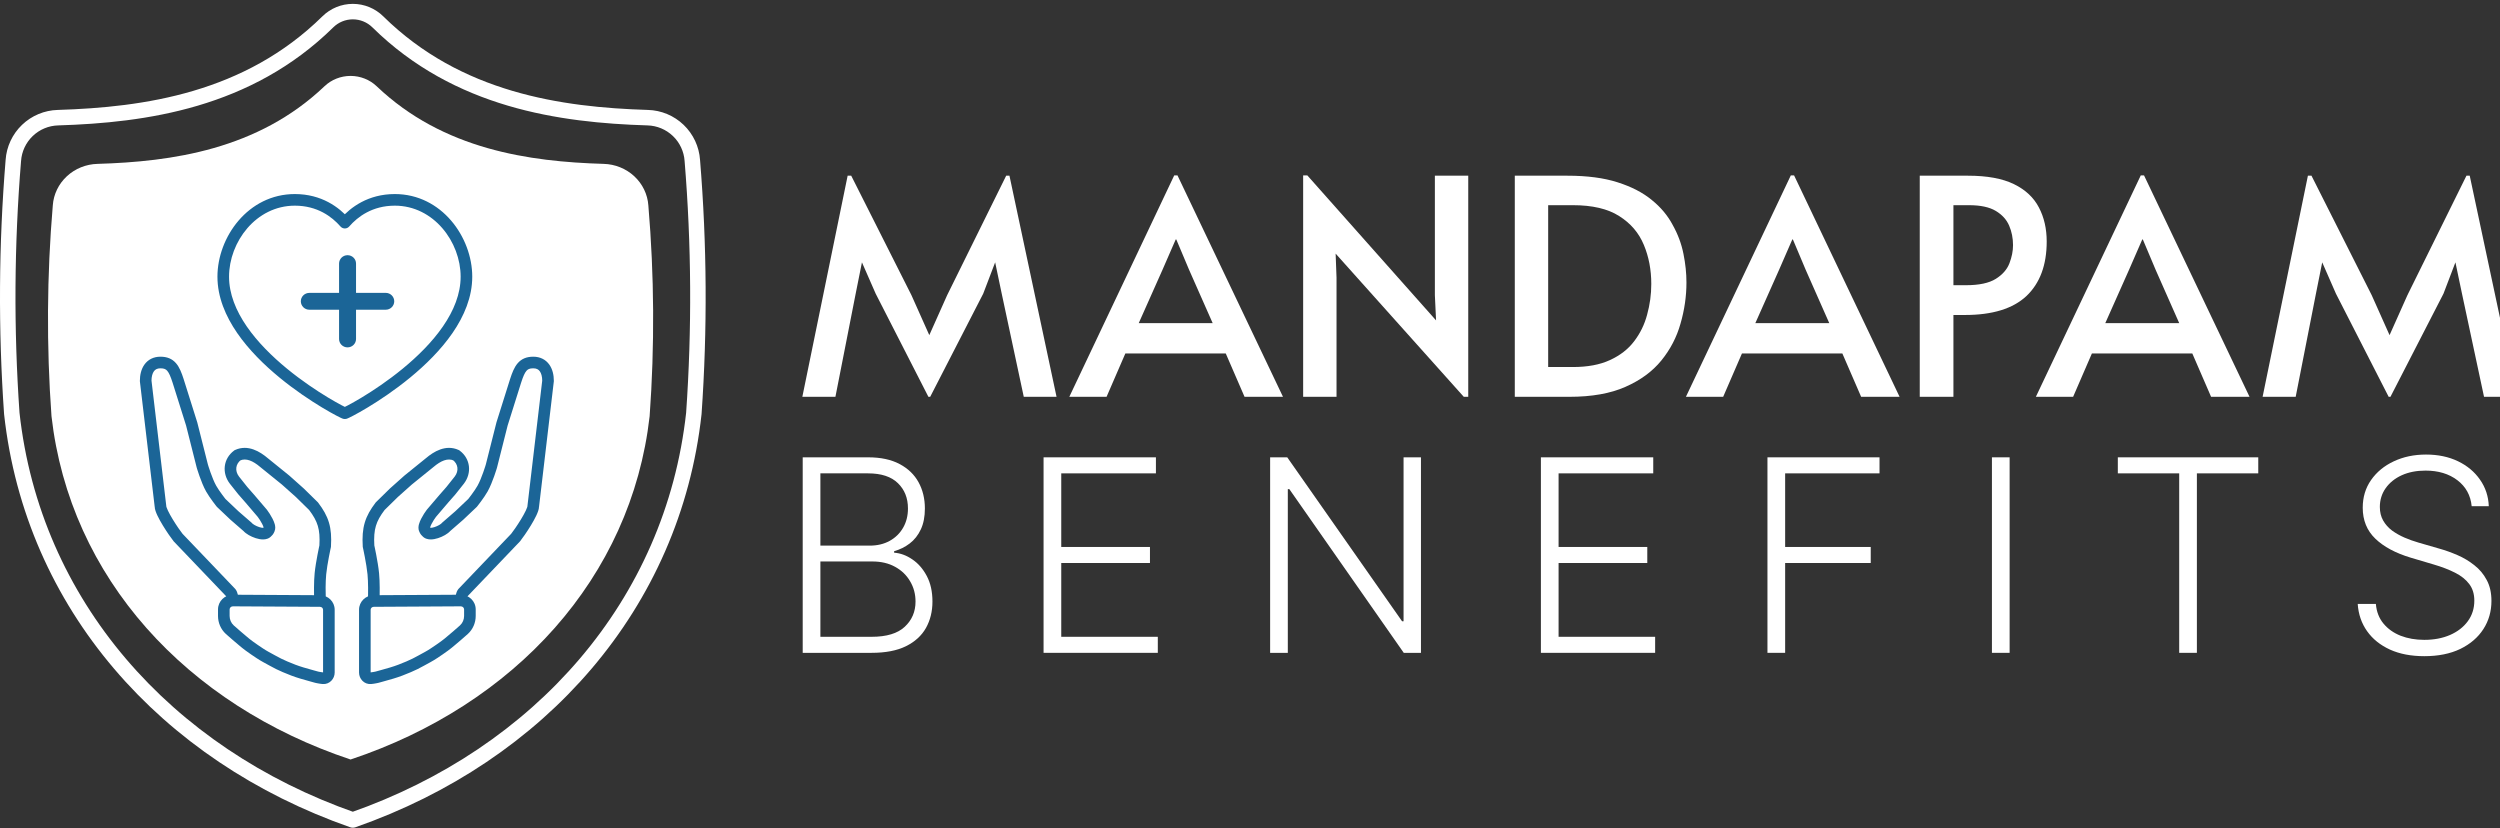 <svg width="646" height="214" viewBox="0 0 646 214" fill="none" xmlns="http://www.w3.org/2000/svg">
<rect x="0" y="0" width="646" height="214" fill="#333333" stroke="none"/>
<g clip-path="url(#clip0_2089_17)">
<path d="M239.899 102.536L226.269 75.873L222.727 67.789L221.11 75.873L215.873 102.536H207.326L219.031 45.401H219.955L235.51 76.262L240.13 86.6L244.75 76.262L259.997 45.401H260.844L273.011 102.536H264.541L258.842 75.873L257.148 67.789L254.068 75.873L240.361 102.536H239.899Z" fill="white"/>
<path d="M303.417 45.324H304.264L331.524 102.536H321.59L316.739 91.342H290.788L285.937 102.536H276.311L303.417 45.324ZM303.802 61.881L300.414 69.654L294.253 83.491H313.351L307.267 69.732L303.956 61.881H303.802Z" fill="white"/>
<path d="M378.24 102.536L345.128 65.534L345.359 71.753V102.536H336.734V45.324H337.813L371.079 82.791L370.771 76.262V45.401H379.395V102.536H378.24Z" fill="white"/>
<path d="M391.423 102.536V45.401H405.053C410.136 45.401 414.448 45.971 417.99 47.111C421.584 48.252 424.536 49.78 426.846 51.698C429.156 53.563 430.953 55.714 432.236 58.15C433.571 60.533 434.495 63.021 435.008 65.612C435.522 68.151 435.778 70.613 435.778 72.997C435.778 76.573 435.265 80.123 434.238 83.646C433.263 87.118 431.62 90.28 429.31 93.13C427 95.98 423.894 98.26 419.992 99.971C416.142 101.681 411.316 102.536 405.515 102.536H391.423ZM400.048 94.84H406.439C410.238 94.84 413.421 94.244 415.988 93.052C418.606 91.86 420.685 90.254 422.225 88.233C423.817 86.16 424.946 83.854 425.614 81.314C426.332 78.723 426.692 76.08 426.692 73.385C426.692 69.706 426.05 66.338 424.767 63.28C423.483 60.171 421.353 57.683 418.375 55.818C415.449 53.952 411.47 53.019 406.439 53.019H400.048V94.84Z" fill="white"/>
<path d="M462.746 45.324H463.593L490.853 102.536H480.919L476.068 91.342H450.117L445.266 102.536H435.64L462.746 45.324ZM463.131 61.881L459.743 69.654L453.582 83.491H472.68L466.596 69.732L463.285 61.881H463.131Z" fill="white"/>
<path d="M496.063 102.536V45.401H508.538C513.467 45.401 517.42 46.127 520.397 47.578C523.375 49.029 525.531 51.05 526.866 53.641C528.2 56.18 528.868 59.108 528.868 62.425C528.868 68.488 527.122 73.178 523.631 76.495C520.14 79.76 514.853 81.392 507.768 81.392H504.765V102.536H496.063ZM504.765 73.697H507.999C511.387 73.697 513.954 73.152 515.7 72.064C517.445 70.976 518.626 69.628 519.242 68.022C519.858 66.415 520.166 64.861 520.166 63.358C520.166 61.544 519.832 59.86 519.165 58.305C518.498 56.75 517.343 55.481 515.7 54.496C514.057 53.511 511.747 53.019 508.769 53.019H504.765V73.697Z" fill="white"/>
<path d="M553.173 45.324H554.02L581.28 102.536H571.346L566.495 91.342H540.544L535.693 102.536H526.067L553.173 45.324ZM553.558 61.881L550.17 69.654L544.009 83.491H563.107L557.023 69.732L553.712 61.881H553.558Z" fill="white"/>
<path d="M617.231 102.536L603.601 75.873L600.059 67.789L598.442 75.873L593.206 102.536H584.658L596.363 45.401H597.287L612.842 76.262L617.462 86.6L622.083 76.262L637.33 45.401H638.177L650.344 102.536H641.873L636.175 75.873L634.481 67.789L631.4 75.873L617.693 102.536H617.231Z" fill="white"/>
<path d="M207.419 168.693V118.173H224.305C227.563 118.173 230.275 118.748 232.442 119.9C234.625 121.051 236.262 122.621 237.354 124.611C238.445 126.601 238.991 128.862 238.991 131.395C238.991 133.5 238.641 135.301 237.94 136.797C237.24 138.294 236.287 139.502 235.081 140.423C233.876 141.344 232.532 142.01 231.049 142.421V142.816C232.662 142.931 234.226 143.507 235.741 144.543C237.256 145.562 238.502 146.993 239.48 148.835C240.457 150.677 240.946 152.88 240.946 155.446C240.946 157.995 240.384 160.273 239.26 162.279C238.136 164.269 236.409 165.839 234.079 166.99C231.766 168.125 228.817 168.693 225.233 168.693H207.419ZM211.989 164.548H225.233C229.094 164.548 231.945 163.685 233.786 161.958C235.643 160.231 236.572 158.061 236.572 155.446C236.572 153.522 236.108 151.779 235.179 150.216C234.267 148.638 232.972 147.388 231.294 146.467C229.632 145.546 227.677 145.085 225.429 145.085H211.989V164.548ZM211.989 140.991H224.72C226.691 140.991 228.418 140.579 229.901 139.757C231.383 138.935 232.54 137.8 233.371 136.353C234.202 134.906 234.617 133.253 234.617 131.395C234.617 128.714 233.754 126.535 232.027 124.858C230.3 123.164 227.726 122.317 224.305 122.317H211.989V140.991Z" fill="white"/>
<path d="M269.658 168.693V118.173H298.689V122.317H274.228V141.336H297.149V145.48H274.228V164.548H299.177V168.693H269.658Z" fill="white"/>
<path d="M367.177 118.173V168.693H362.73L333.162 126.387H332.771V168.693H328.201V118.173H332.624L362.29 160.527H362.681V118.173H367.177Z" fill="white"/>
<path d="M398.168 168.693V118.173H427.199V122.317H402.738V141.336H425.659V145.48H402.738V164.548H427.687V168.693H398.168Z" fill="white"/>
<path d="M456.711 168.693V118.173H485.668V122.317H461.281V141.336H483.396V145.48H461.281V168.693H456.711Z" fill="white"/>
<path d="M519.286 118.173V168.693H514.716V118.173H519.286Z" fill="white"/>
<path d="M547.246 122.317V118.173H583.535V122.317H567.675V168.693H563.106V122.317H547.246Z" fill="white"/>
<path d="M638.681 130.803C638.404 127.991 637.174 125.754 634.991 124.093C632.808 122.432 630.063 121.602 626.756 121.602C624.426 121.602 622.374 122.005 620.598 122.81C618.839 123.616 617.454 124.734 616.444 126.165C615.45 127.58 614.953 129.191 614.953 131C614.953 132.332 615.238 133.5 615.808 134.503C616.379 135.506 617.144 136.369 618.105 137.093C619.083 137.8 620.158 138.409 621.331 138.918C622.52 139.428 623.718 139.856 624.923 140.201L630.202 141.731C631.798 142.175 633.395 142.742 634.991 143.433C636.588 144.123 638.046 144.995 639.365 146.047C640.701 147.084 641.768 148.358 642.566 149.871C643.381 151.368 643.788 153.168 643.788 155.273C643.788 157.97 643.096 160.396 641.711 162.55C640.326 164.705 638.339 166.415 635.749 167.681C633.158 168.931 630.055 169.556 626.438 169.556C623.033 169.556 620.077 168.989 617.568 167.854C615.059 166.703 613.088 165.116 611.654 163.093C610.221 161.07 609.414 158.727 609.235 156.063H613.927C614.09 158.052 614.741 159.738 615.882 161.12C617.022 162.501 618.505 163.553 620.329 164.277C622.154 164.984 624.19 165.338 626.438 165.338C628.931 165.338 631.146 164.918 633.085 164.08C635.04 163.225 636.571 162.04 637.679 160.527C638.803 158.998 639.365 157.222 639.365 155.199C639.365 153.489 638.925 152.058 638.046 150.907C637.166 149.739 635.936 148.761 634.356 147.972C632.792 147.182 630.975 146.483 628.906 145.875L622.919 144.099C618.993 142.915 615.947 141.278 613.78 139.19C611.613 137.101 610.53 134.437 610.53 131.197C610.53 128.484 611.247 126.099 612.68 124.044C614.13 121.972 616.085 120.36 618.545 119.209C621.022 118.041 623.799 117.457 626.878 117.457C629.99 117.457 632.743 118.033 635.138 119.184C637.532 120.335 639.43 121.922 640.831 123.945C642.249 125.951 643.006 128.237 643.104 130.803H638.681Z" fill="white"/>
<path d="M90.586 196.258C132.942 182.139 163.129 149.321 167.867 107.535C169.18 89.395 169.069 71.186 167.533 53.063C167.33 50.206 166.033 47.525 163.896 45.543C161.759 43.562 158.934 42.421 155.975 42.345C136.813 41.774 114.545 38.687 97.335 22.293C95.537 20.578 93.113 19.617 90.588 19.617C88.063 19.617 85.639 20.578 83.841 22.293C66.629 38.685 44.361 41.774 25.201 42.345C22.242 42.421 19.417 43.562 17.28 45.543C15.143 47.525 13.847 50.206 13.644 53.063C12.106 71.186 11.993 89.395 13.305 107.535C18.043 149.321 48.23 182.139 90.586 196.258Z" fill="url(#paint0_linear_2089_17)"/>
<path d="M99.674 75.677H91.999V68.109C91.999 66.912 91.02 65.94 89.806 65.94C88.592 65.94 87.614 66.912 87.614 68.11V75.682H79.935C78.721 75.682 77.734 76.654 77.735 77.852C77.734 78.451 77.979 78.999 78.377 79.391C78.774 79.784 79.323 80.033 79.929 80.033H87.614V87.594C87.614 88.194 87.854 88.736 88.252 89.128C88.65 89.52 89.197 89.763 89.804 89.763C91.017 89.763 91.999 88.792 91.999 87.594V80.032H99.674C100.888 80.032 101.872 79.052 101.872 77.855C101.871 76.657 100.887 75.677 99.674 75.677Z" fill="#1B6597"/>
<path d="M68.201 119.52L67.232 120.665L67.245 120.676L67.257 120.686L68.201 119.52ZM61.38 117.635L60.762 116.268L60.615 116.335L60.486 116.43L61.38 117.635ZM60.562 124.044L59.368 124.953L59.378 124.965L59.387 124.977L60.562 124.044ZM67.792 132.647L68.986 131.739L68.96 131.706L68.933 131.673L67.792 132.647ZM69.565 136.686L68.204 136.055L68.176 136.116L68.153 136.18L69.565 136.686ZM69.019 137.494L68.053 136.347L67.926 136.454L67.825 136.586L69.019 137.494ZM63.972 136.148L65.125 135.188L65.047 135.095L64.956 135.015L63.972 136.148ZM46.025 98.416L47.455 97.965L47.452 97.955L46.025 98.416ZM37.644 98.416H36.144V98.504L36.154 98.591L37.644 98.416ZM41.464 130.807H42.964V130.719L42.953 130.631L41.464 130.807ZM46.025 138.908L44.859 139.852L44.898 139.9L44.94 139.944L46.025 138.908ZM59.666 153.179L60.849 152.257L60.803 152.197L60.75 152.143L59.666 153.179ZM84.025 141.129L85.49 141.453L85.515 141.336L85.522 141.217L84.025 141.129ZM81.024 130.807L82.219 129.901L82.153 129.813L82.074 129.736L81.024 130.807ZM82.797 148.265L84.29 148.41L84.29 148.41L82.797 148.265ZM57.151 129.954L55.979 130.89L56.044 130.972L56.12 131.043L57.151 129.954ZM54.559 126.252L53.252 126.986L53.252 126.986L54.559 126.252ZM52.275 120.425L50.82 120.792L50.827 120.82L50.836 120.848L52.275 120.425ZM73.794 124.044L74.792 122.924L74.765 122.9L74.737 122.877L73.794 124.044ZM64.575 128.877L65.716 127.904L65.709 127.896L65.703 127.888L64.575 128.877ZM62.744 126.79L61.57 127.724L61.593 127.752L61.617 127.78L62.744 126.79ZM49.53 109.557L50.985 109.19L50.974 109.148L50.961 109.107L49.53 109.557ZM60.562 133.186L59.53 134.274L59.553 134.297L59.578 134.318L60.562 133.186ZM69.292 137.225L70.47 138.153L70.47 138.153L69.292 137.225ZM82.689 155.303L82.68 156.803L82.68 156.803L82.689 155.303ZM77.477 127.329L78.527 126.258L78.502 126.233L78.475 126.209L77.477 127.329ZM64.381 166.912L63.498 168.125L63.498 168.125L64.381 166.912ZM61.107 164.219L62.056 163.057L62.056 163.057L61.107 164.219ZM59.383 162.711L58.37 163.817L58.37 163.817L59.383 162.711ZM70.383 170.682L69.651 171.991L69.651 171.991L70.383 170.682ZM67.109 168.797L66.274 170.043L66.274 170.043L67.109 168.797ZM78.023 173.913L77.599 175.352L77.599 175.352L78.023 173.913ZM73.657 172.298L74.257 170.923L74.257 170.923L73.657 172.298ZM81.842 174.99L81.446 176.437L81.482 176.447L81.518 176.455L81.842 174.99ZM83.479 175.26L83.363 176.755L83.363 176.755L83.479 175.26ZM111.056 119.52L111.999 120.686L112.012 120.676L112.024 120.665L111.056 119.52ZM117.876 117.635L118.77 116.43L118.641 116.335L118.495 116.268L117.876 117.635ZM118.695 124.044L119.869 124.977L119.879 124.965L119.888 124.953L118.695 124.044ZM111.465 132.647L110.324 131.673L110.296 131.706L110.271 131.739L111.465 132.647ZM109.691 136.686L111.103 136.18L111.081 136.116L111.052 136.055L109.691 136.686ZM110.237 137.494L111.431 136.586L111.331 136.454L111.203 136.347L110.237 137.494ZM115.284 136.148L114.301 135.015L114.209 135.095L114.132 135.188L115.284 136.148ZM133.232 98.416L131.804 97.955L131.801 97.965L133.232 98.416ZM141.612 98.416L143.102 98.591L143.112 98.504V98.416H141.612ZM137.793 130.807L136.303 130.631L136.293 130.719V130.807H137.793ZM133.232 138.908L134.316 139.944L134.359 139.9L134.397 139.852L133.232 138.908ZM119.591 153.179L118.506 152.143L118.454 152.197L118.407 152.257L119.591 153.179ZM95.231 141.129L93.734 141.217L93.741 141.336L93.767 141.453L95.231 141.129ZM98.233 130.807L97.182 129.736L97.104 129.813L97.037 129.901L98.233 130.807ZM96.459 148.265L94.966 148.41L94.966 148.41L96.459 148.265ZM122.105 129.954L123.137 131.043L123.212 130.972L123.277 130.89L122.105 129.954ZM124.697 126.252L126.005 126.986L126.005 126.986L124.697 126.252ZM126.982 120.425L128.421 120.848L128.429 120.82L128.436 120.792L126.982 120.425ZM105.463 124.044L104.519 122.877L104.491 122.9L104.464 122.924L105.463 124.044ZM114.681 128.877L113.554 127.888L113.547 127.896L113.54 127.904L114.681 128.877ZM116.512 126.79L117.64 127.78L117.664 127.752L117.686 127.724L116.512 126.79ZM129.726 109.557L128.295 109.107L128.282 109.148L128.272 109.19L129.726 109.557ZM118.695 133.186L119.678 134.318L119.703 134.297L119.726 134.274L118.695 133.186ZM109.964 137.225L108.786 138.153L108.786 138.153L109.964 137.225ZM96.567 155.303L96.576 156.803L96.576 156.803L96.567 155.303ZM101.779 127.329L100.781 126.209L100.754 126.233L100.729 126.258L101.779 127.329ZM114.875 166.912L115.758 168.125L115.758 168.125L114.875 166.912ZM118.149 164.219L117.201 163.057L117.201 163.057L118.149 164.219ZM119.874 162.711L120.886 163.817L120.886 163.817L119.874 162.711ZM108.873 170.682L109.606 171.991L109.606 171.991L108.873 170.682ZM112.147 168.797L112.983 170.043L112.983 170.043L112.147 168.797ZM101.234 173.913L101.658 175.352L101.658 175.352L101.234 173.913ZM105.599 172.298L104.999 170.923L104.999 170.923L105.599 172.298ZM97.414 174.99L97.738 176.455L97.775 176.447L97.811 176.437L97.414 174.99ZM95.777 175.26L95.893 176.755L95.893 176.755L95.777 175.26ZM89.108 57.536L87.978 58.523C88.263 58.849 88.675 59.036 89.108 59.036C89.541 59.036 89.953 58.849 90.237 58.523L89.108 57.536ZM68.201 119.52L69.17 118.375C67.233 116.737 64.105 114.756 60.762 116.268L61.38 117.635L61.998 119.002C63.566 118.292 65.349 119.072 67.232 120.665L68.201 119.52ZM61.38 117.635L60.486 116.43C57.651 118.534 57.304 122.242 59.368 124.953L60.562 124.044L61.755 123.135C60.634 121.663 60.872 119.88 62.274 118.84L61.38 117.635ZM67.792 132.647L66.597 133.555C66.913 133.97 67.399 134.701 67.751 135.397C67.928 135.748 68.044 136.036 68.099 136.238C68.175 136.521 68.061 136.363 68.204 136.055L69.565 136.686L70.926 137.317C71.256 136.605 71.104 135.859 70.996 135.457C70.865 134.975 70.65 134.481 70.427 134.042C69.98 133.158 69.391 132.273 68.986 131.739L67.792 132.647ZM69.019 137.494L67.825 136.586C68.029 136.317 68.239 136.385 67.982 136.391C67.766 136.395 67.419 136.342 66.985 136.202C66.564 136.067 66.136 135.876 65.777 135.668C65.394 135.446 65.188 135.264 65.125 135.188L63.972 136.148L62.819 137.107C63.206 137.572 63.755 137.964 64.275 138.265C64.818 138.579 65.442 138.858 66.069 139.059C66.681 139.256 67.376 139.403 68.042 139.39C68.667 139.377 69.6 139.209 70.214 138.402L69.019 137.494ZM46.025 98.416L47.452 97.955C46.942 96.374 46.392 94.909 45.49 93.864C44.475 92.687 43.145 92.17 41.464 92.17V93.67V95.17C42.443 95.17 42.876 95.426 43.219 95.823C43.674 96.352 44.075 97.259 44.597 98.876L46.025 98.416ZM41.464 93.67V92.17C39.677 92.17 38.261 92.911 37.342 94.178C36.472 95.378 36.144 96.912 36.144 98.416H37.644H39.144C39.144 97.294 39.396 96.455 39.771 95.939C40.097 95.489 40.59 95.17 41.464 95.17V93.67ZM37.644 98.416L36.154 98.591L39.974 130.982L41.464 130.807L42.953 130.631L39.134 98.24L37.644 98.416ZM41.464 130.807H39.964C39.964 131.244 40.076 131.68 40.193 132.036C40.317 132.414 40.487 132.816 40.676 133.217C41.055 134.021 41.559 134.915 42.079 135.77C43.113 137.471 44.292 139.153 44.859 139.852L46.025 138.908L47.19 137.963C46.735 137.402 45.633 135.841 44.643 134.212C44.15 133.401 43.705 132.607 43.389 131.937C43.231 131.601 43.115 131.32 43.042 131.098C42.962 130.854 42.964 130.773 42.964 130.807H41.464ZM46.025 138.908L44.94 139.944L58.582 154.216L59.666 153.179L60.75 152.143L47.109 137.871L46.025 138.908ZM84.025 141.129L85.522 141.217C85.664 138.801 85.541 136.851 85 135.033C84.457 133.209 83.527 131.626 82.219 129.901L81.024 130.807L79.828 131.713C81.016 133.28 81.722 134.536 82.124 135.888C82.528 137.247 82.658 138.812 82.528 141.041L84.025 141.129ZM82.797 148.265L84.29 148.41C84.42 147.075 84.716 145.347 84.987 143.923C85.121 143.217 85.247 142.598 85.34 142.155C85.386 141.934 85.424 141.757 85.45 141.636C85.463 141.576 85.473 141.529 85.48 141.498C85.483 141.483 85.486 141.471 85.487 141.463C85.488 141.46 85.489 141.457 85.489 141.455C85.489 141.454 85.489 141.454 85.49 141.453C85.49 141.453 85.49 141.453 85.49 141.453C85.49 141.453 85.49 141.453 85.49 141.453C85.49 141.453 85.49 141.453 84.025 141.129C82.56 140.806 82.56 140.806 82.56 140.806C82.56 140.806 82.56 140.806 82.56 140.806C82.56 140.806 82.56 140.806 82.56 140.807C82.56 140.807 82.56 140.808 82.559 140.81C82.559 140.812 82.558 140.815 82.557 140.82C82.555 140.829 82.552 140.842 82.549 140.858C82.541 140.892 82.531 140.941 82.517 141.004C82.49 141.131 82.451 141.314 82.403 141.542C82.308 141.998 82.178 142.635 82.04 143.361C81.765 144.802 81.448 146.642 81.304 148.12L82.797 148.265ZM57.151 129.954C58.324 129.018 58.324 129.019 58.324 129.019C58.324 129.019 58.324 129.019 58.324 129.019C58.324 129.019 58.324 129.019 58.324 129.019C58.324 129.018 58.323 129.018 58.323 129.018C58.322 129.017 58.322 129.016 58.32 129.014C58.317 129.011 58.313 129.005 58.307 128.998C58.295 128.983 58.278 128.96 58.254 128.931C58.208 128.871 58.139 128.784 58.054 128.674C57.884 128.454 57.648 128.145 57.387 127.79C56.854 127.066 56.252 126.201 55.867 125.517L54.559 126.252L53.252 126.986C53.731 127.839 54.425 128.826 54.971 129.569C55.25 129.947 55.5 130.275 55.681 130.509C55.772 130.627 55.845 130.721 55.897 130.786C55.922 130.818 55.942 130.844 55.956 130.861C55.963 130.87 55.969 130.877 55.972 130.882C55.974 130.884 55.976 130.886 55.977 130.888C55.977 130.888 55.978 130.889 55.978 130.889C55.978 130.889 55.979 130.89 55.979 130.89C55.979 130.89 55.979 130.89 55.979 130.89C55.979 130.89 55.979 130.89 57.151 129.954ZM54.559 126.252L55.867 125.517C55.334 124.568 54.798 123.213 54.381 122.037C54.177 121.461 54.009 120.949 53.893 120.581C53.834 120.397 53.789 120.251 53.758 120.15C53.743 120.1 53.732 120.062 53.724 120.037C53.72 120.024 53.718 120.015 53.716 120.009C53.715 120.006 53.714 120.004 53.714 120.003C53.714 120.002 53.714 120.002 53.714 120.001C53.713 120.001 53.713 120.001 53.713 120.001C53.713 120.001 53.714 120.001 53.714 120.001C53.714 120.002 53.714 120.002 52.275 120.425C50.836 120.848 50.836 120.848 50.836 120.849C50.836 120.849 50.836 120.849 50.836 120.849C50.836 120.849 50.836 120.849 50.836 120.85C50.836 120.85 50.836 120.851 50.837 120.853C50.837 120.855 50.838 120.858 50.84 120.862C50.842 120.87 50.846 120.882 50.85 120.897C50.859 120.927 50.872 120.97 50.889 121.025C50.922 121.135 50.971 121.294 51.033 121.489C51.158 121.881 51.336 122.425 51.553 123.039C51.98 124.243 52.586 125.801 53.252 126.986L54.559 126.252ZM73.794 124.044L74.737 122.877L69.144 118.354L68.201 119.52L67.257 120.686L72.85 125.21L73.794 124.044ZM64.575 128.877L63.434 129.851L66.65 133.621L67.792 132.647L68.933 131.673L65.716 127.904L64.575 128.877ZM60.562 124.044L59.387 124.977L61.57 127.724L62.744 126.79L63.919 125.857L61.736 123.111L60.562 124.044ZM62.744 126.79L61.617 127.78L63.447 129.866L64.575 128.877L65.703 127.888L63.872 125.801L62.744 126.79ZM52.275 120.425L53.729 120.058L50.985 109.19L49.53 109.557L48.076 109.924L50.82 120.792L52.275 120.425ZM49.53 109.557L50.961 109.107L47.455 97.965L46.025 98.416L44.594 98.866L48.099 110.007L49.53 109.557ZM63.972 136.148L64.956 135.015L61.545 132.053L60.562 133.186L59.578 134.318L62.988 137.28L63.972 136.148ZM60.562 133.186L61.593 132.097L58.183 128.865L57.151 129.954L56.12 131.043L59.53 134.274L60.562 133.186ZM69.565 136.686C68.153 136.18 68.153 136.18 68.153 136.18C68.153 136.18 68.153 136.179 68.153 136.179C68.153 136.179 68.153 136.179 68.153 136.179C68.153 136.178 68.154 136.178 68.154 136.178C68.154 136.177 68.154 136.177 68.154 136.176C68.155 136.175 68.155 136.175 68.155 136.175C68.155 136.174 68.155 136.175 68.154 136.176C68.153 136.179 68.151 136.186 68.147 136.195C68.139 136.215 68.128 136.243 68.115 136.273C68.073 136.364 68.067 136.357 68.114 136.296L69.292 137.225L70.47 138.153C70.664 137.907 70.794 137.63 70.852 137.499C70.889 137.417 70.918 137.345 70.939 137.293C70.949 137.267 70.958 137.244 70.964 137.227C70.967 137.219 70.97 137.212 70.972 137.206C70.973 137.203 70.974 137.2 70.975 137.198C70.975 137.197 70.976 137.196 70.976 137.195C70.976 137.194 70.976 137.194 70.977 137.194C70.977 137.193 70.977 137.193 70.977 137.193C70.977 137.193 70.977 137.193 70.977 137.193C70.977 137.193 70.977 137.192 69.565 136.686ZM69.292 137.225L68.114 136.296C68.143 136.259 68.147 136.261 68.1 136.305C68.085 136.319 68.071 136.331 68.061 136.34C68.056 136.344 68.052 136.347 68.051 136.348C68.05 136.349 68.05 136.349 68.05 136.349C68.05 136.349 68.051 136.349 68.051 136.348C68.051 136.348 68.052 136.348 68.052 136.348C68.052 136.347 68.052 136.347 68.052 136.347C68.053 136.347 68.053 136.347 68.053 136.347C68.053 136.347 68.053 136.347 68.053 136.347C68.053 136.347 68.053 136.347 69.019 137.494C69.986 138.641 69.986 138.641 69.986 138.641C69.986 138.641 69.986 138.641 69.986 138.641C69.986 138.641 69.986 138.641 69.986 138.641C69.987 138.641 69.987 138.64 69.987 138.64C69.987 138.64 69.988 138.639 69.989 138.639C69.99 138.638 69.991 138.637 69.993 138.635C69.996 138.633 69.999 138.63 70.004 138.626C70.012 138.618 70.024 138.609 70.037 138.597C70.064 138.573 70.101 138.541 70.142 138.502C70.209 138.44 70.349 138.308 70.47 138.153L69.292 137.225ZM84.98 157.553H83.48V173.794H84.98H86.48V157.553H84.98ZM57.833 159.16H59.333V157.477H57.833H56.333V159.16H57.833ZM59.666 153.179L58.483 154.101C58.438 154.043 58.436 154.021 58.459 154.077C58.479 154.126 58.507 154.21 58.538 154.336C58.6 154.59 58.654 154.929 58.701 155.342L60.191 155.175L61.682 155.008C61.629 154.538 61.558 154.054 61.451 153.619C61.354 153.225 61.187 152.691 60.849 152.257L59.666 153.179ZM60.191 155.175L60.183 156.675L82.68 156.803L82.689 155.303L82.698 153.803L60.2 153.675L60.191 155.175ZM82.689 155.303L84.188 155.255C84.123 153.245 84.092 150.457 84.29 148.41L82.797 148.265L81.304 148.12C81.085 150.376 81.124 153.331 81.19 155.352L82.689 155.303ZM81.024 130.807L82.074 129.736L78.527 126.258L77.477 127.329L76.427 128.4L79.974 131.878L81.024 130.807ZM77.477 127.329L78.475 126.209L74.792 122.924L73.794 124.044L72.795 125.163L76.479 128.448L77.477 127.329ZM64.381 166.912L65.264 165.7C64.007 164.784 63.415 164.166 62.056 163.057L61.107 164.219L60.159 165.382C61.263 166.282 62.183 167.167 63.498 168.125L64.381 166.912ZM61.107 164.219L62.056 163.057C61.555 162.649 60.952 162.113 60.395 161.604L59.383 162.711L58.37 163.817C58.94 164.338 59.593 164.92 60.159 165.382L61.107 164.219ZM70.383 170.682L71.116 169.373C69.822 168.649 69.028 168.278 67.945 167.552L67.109 168.797L66.274 170.043C67.489 170.858 68.528 171.362 69.651 171.991L70.383 170.682ZM67.109 168.797L67.945 167.552C66.742 166.744 66.403 166.529 65.264 165.7L64.381 166.912L63.498 168.125C64.692 168.994 65.081 169.242 66.274 170.043L67.109 168.797ZM78.023 173.913L78.447 172.474C77.099 172.077 75.573 171.497 74.257 170.923L73.657 172.298L73.058 173.672C74.456 174.283 76.102 174.911 77.599 175.352L78.023 173.913ZM73.657 172.298L74.257 170.923C72.988 170.369 72.31 170.041 71.116 169.373L70.383 170.682L69.651 171.991C70.944 172.715 71.713 173.085 73.058 173.672L73.657 172.298ZM81.842 174.99C82.239 173.544 82.239 173.544 82.239 173.544C82.239 173.544 82.239 173.544 82.239 173.544C82.239 173.544 82.239 173.544 82.238 173.544C82.238 173.544 82.238 173.543 82.237 173.543C82.236 173.543 82.234 173.543 82.232 173.542C82.228 173.541 82.221 173.539 82.213 173.536C82.195 173.532 82.169 173.525 82.136 173.515C82.069 173.497 81.972 173.47 81.85 173.437C81.607 173.37 81.268 173.276 80.884 173.169C80.113 172.953 79.167 172.687 78.447 172.474L78.023 173.913L77.599 175.352C78.341 175.571 79.304 175.842 80.078 176.058C80.465 176.166 80.807 176.261 81.052 176.329C81.174 176.362 81.273 176.389 81.34 176.408C81.374 176.417 81.401 176.425 81.418 176.429C81.427 176.432 81.434 176.434 81.439 176.435C81.441 176.436 81.443 176.436 81.444 176.436C81.445 176.437 81.445 176.437 81.445 176.437C81.445 176.437 81.446 176.437 81.446 176.437C81.446 176.437 81.446 176.437 81.446 176.437C81.446 176.437 81.446 176.437 81.842 174.99ZM83.479 175.26L83.595 173.764C83.356 173.746 83.011 173.691 82.693 173.631C82.541 173.603 82.407 173.576 82.311 173.557C82.264 173.547 82.226 173.539 82.201 173.533C82.189 173.531 82.179 173.529 82.173 173.527C82.17 173.527 82.168 173.526 82.167 173.526C82.166 173.526 82.166 173.526 82.166 173.526C82.166 173.526 82.166 173.526 82.166 173.526C82.166 173.526 82.166 173.526 82.166 173.526C82.166 173.526 82.166 173.526 82.166 173.526C82.166 173.526 82.166 173.526 81.842 174.99C81.518 176.455 81.518 176.455 81.519 176.455C81.519 176.455 81.519 176.455 81.519 176.455C81.519 176.455 81.519 176.455 81.519 176.455C81.519 176.455 81.52 176.455 81.52 176.455C81.521 176.456 81.522 176.456 81.523 176.456C81.526 176.457 81.529 176.457 81.534 176.458C81.543 176.46 81.555 176.463 81.571 176.466C81.603 176.473 81.648 176.483 81.703 176.494C81.814 176.517 81.968 176.548 82.144 176.581C82.483 176.644 82.957 176.724 83.363 176.755L83.479 175.26ZM57.833 159.16H56.333C56.333 160.909 57.046 162.606 58.37 163.817L59.383 162.711L60.395 161.604C59.713 160.98 59.333 160.095 59.333 159.16H57.833ZM84.98 173.794H83.48C83.48 173.797 83.479 173.8 83.478 173.803C83.477 173.807 83.476 173.806 83.48 173.802C83.485 173.797 83.498 173.786 83.522 173.776C83.549 173.766 83.576 173.763 83.595 173.764L83.479 175.26L83.363 176.755C85.193 176.897 86.48 175.365 86.48 173.794H84.98ZM84.98 157.553H86.48C86.48 155.457 84.756 153.815 82.698 153.803L82.689 155.303L82.68 156.803C83.157 156.806 83.48 157.174 83.48 157.553H84.98ZM57.833 157.477H59.333C59.333 157.068 59.683 156.675 60.191 156.675V155.175V153.675C58.095 153.675 56.333 155.343 56.333 157.477H57.833ZM111.056 119.52L112.024 120.665C113.907 119.072 115.69 118.292 117.258 119.002L117.876 117.635L118.495 116.268C115.152 114.756 112.023 116.737 110.087 118.375L111.056 119.52ZM117.876 117.635L116.982 118.84C118.385 119.88 118.623 121.663 117.502 123.135L118.695 124.044L119.888 124.953C121.953 122.242 121.605 118.534 118.77 116.43L117.876 117.635ZM111.465 132.647L110.271 131.739C109.865 132.273 109.277 133.158 108.829 134.042C108.607 134.481 108.391 134.975 108.261 135.457C108.152 135.859 108.001 136.605 108.33 137.317L109.691 136.686L111.052 136.055C111.195 136.363 111.081 136.521 111.157 136.238C111.212 136.036 111.328 135.748 111.506 135.397C111.858 134.701 112.343 133.97 112.659 133.555L111.465 132.647ZM110.237 137.494L109.043 138.402C109.656 139.209 110.589 139.377 111.214 139.39C111.88 139.403 112.575 139.256 113.188 139.059C113.814 138.858 114.438 138.579 114.981 138.265C115.502 137.964 116.05 137.572 116.437 137.107L115.284 136.148L114.132 135.188C114.068 135.264 113.862 135.446 113.48 135.668C113.12 135.876 112.692 136.067 112.271 136.202C111.837 136.342 111.491 136.395 111.274 136.391C111.017 136.385 111.227 136.317 111.431 136.586L110.237 137.494ZM133.232 98.416L134.659 98.876C135.181 97.259 135.582 96.352 136.038 95.823C136.38 95.426 136.814 95.17 137.793 95.17V93.67V92.17C136.112 92.17 134.781 92.687 133.766 93.864C132.865 94.909 132.315 96.374 131.804 97.955L133.232 98.416ZM137.793 93.67V95.17C138.666 95.17 139.159 95.489 139.486 95.939C139.86 96.455 140.112 97.294 140.112 98.416H141.612H143.112C143.112 96.912 142.785 95.378 141.914 94.178C140.996 92.911 139.579 92.17 137.793 92.17V93.67ZM141.612 98.416L140.123 98.24L136.303 130.631L137.793 130.807L139.282 130.982L143.102 98.591L141.612 98.416ZM137.793 130.807H136.293C136.293 130.773 136.294 130.854 136.214 131.098C136.141 131.32 136.026 131.601 135.867 131.937C135.551 132.607 135.106 133.401 134.614 134.212C133.623 135.841 132.521 137.402 132.067 137.963L133.232 138.908L134.397 139.852C134.964 139.153 136.143 137.471 137.177 135.77C137.697 134.915 138.201 134.021 138.58 133.217C138.77 132.816 138.939 132.414 139.064 132.036C139.181 131.68 139.293 131.244 139.293 130.807H137.793ZM133.232 138.908L132.148 137.871L118.506 152.143L119.591 153.179L120.675 154.216L134.316 139.944L133.232 138.908ZM95.231 141.129L96.729 141.041C96.598 138.812 96.728 137.247 97.132 135.888C97.534 134.536 98.241 133.28 99.428 131.713L98.233 130.807L97.037 129.901C95.73 131.626 94.799 133.209 94.257 135.033C93.716 136.851 93.592 138.801 93.734 141.217L95.231 141.129ZM96.459 148.265L97.952 148.12C97.809 146.642 97.491 144.802 97.217 143.361C97.078 142.635 96.948 141.998 96.853 141.542C96.806 141.314 96.767 141.131 96.739 141.004C96.726 140.941 96.715 140.892 96.708 140.858C96.704 140.842 96.701 140.829 96.699 140.82C96.698 140.815 96.698 140.812 96.697 140.81C96.697 140.808 96.697 140.807 96.696 140.807C96.696 140.806 96.696 140.806 96.696 140.806C96.696 140.806 96.696 140.806 96.696 140.806C96.696 140.806 96.696 140.806 95.231 141.129C93.767 141.453 93.767 141.453 93.767 141.453C93.767 141.453 93.767 141.453 93.767 141.453C93.767 141.453 93.767 141.453 93.767 141.453C93.767 141.454 93.767 141.454 93.767 141.455C93.768 141.457 93.768 141.46 93.769 141.463C93.771 141.471 93.773 141.483 93.777 141.498C93.784 141.529 93.794 141.576 93.807 141.636C93.833 141.757 93.871 141.934 93.917 142.155C94.009 142.598 94.135 143.217 94.27 143.923C94.541 145.347 94.837 147.075 94.966 148.41L96.459 148.265ZM122.105 129.954C123.277 130.89 123.277 130.89 123.278 130.89C123.278 130.89 123.278 130.89 123.278 130.89C123.278 130.89 123.278 130.889 123.278 130.889C123.278 130.889 123.279 130.888 123.279 130.888C123.281 130.886 123.282 130.884 123.284 130.882C123.288 130.877 123.293 130.87 123.3 130.861C123.314 130.844 123.334 130.818 123.36 130.786C123.411 130.721 123.485 130.627 123.575 130.509C123.756 130.275 124.007 129.947 124.285 129.569C124.832 128.826 125.526 127.839 126.005 126.986L124.697 126.252L123.389 125.517C123.005 126.201 122.403 127.066 121.869 127.79C121.608 128.145 121.372 128.454 121.202 128.674C121.117 128.784 121.049 128.871 121.002 128.931C120.979 128.96 120.961 128.983 120.949 128.998C120.943 129.005 120.939 129.011 120.936 129.014C120.935 129.016 120.934 129.017 120.933 129.018C120.933 129.018 120.933 129.018 120.933 129.019C120.933 129.019 120.933 129.019 120.933 129.019C120.933 129.019 120.933 129.019 120.933 129.019C120.933 129.019 120.933 129.018 122.105 129.954ZM124.697 126.252L126.005 126.986C126.67 125.801 127.276 124.243 127.703 123.039C127.92 122.425 128.099 121.881 128.223 121.489C128.285 121.294 128.334 121.135 128.368 121.025C128.385 120.97 128.398 120.927 128.406 120.897C128.411 120.882 128.414 120.87 128.417 120.862C128.418 120.858 128.419 120.855 128.42 120.853C128.42 120.851 128.42 120.85 128.421 120.85C128.421 120.849 128.421 120.849 128.421 120.849C128.421 120.849 128.421 120.849 128.421 120.849C128.421 120.848 128.421 120.848 126.982 120.425C125.543 120.002 125.543 120.002 125.543 120.001C125.543 120.001 125.543 120.001 125.543 120.001C125.543 120.001 125.543 120.001 125.543 120.001C125.543 120.002 125.543 120.002 125.543 120.003C125.542 120.004 125.542 120.006 125.541 120.009C125.539 120.015 125.536 120.024 125.532 120.037C125.525 120.062 125.513 120.1 125.498 120.15C125.468 120.251 125.422 120.397 125.364 120.581C125.247 120.949 125.079 121.461 124.875 122.037C124.459 123.213 123.922 124.568 123.389 125.517L124.697 126.252ZM105.463 124.044L106.406 125.21L111.999 120.686L111.056 119.52L110.112 118.354L104.519 122.877L105.463 124.044ZM114.681 128.877L113.54 127.904L110.324 131.673L111.465 132.647L112.606 133.621L115.822 129.851L114.681 128.877ZM118.695 124.044L117.52 123.111L115.338 125.857L116.512 126.79L117.686 127.724L119.869 124.977L118.695 124.044ZM116.512 126.79L115.385 125.801L113.554 127.888L114.681 128.877L115.809 129.866L117.64 127.78L116.512 126.79ZM126.982 120.425L128.436 120.792L131.181 109.924L129.726 109.557L128.272 109.19L125.528 120.058L126.982 120.425ZM129.726 109.557L131.157 110.007L134.663 98.866L133.232 98.416L131.801 97.965L128.295 109.107L129.726 109.557ZM115.284 136.148L116.268 137.28L119.678 134.318L118.695 133.186L117.711 132.053L114.301 135.015L115.284 136.148ZM118.695 133.186L119.726 134.274L123.137 131.043L122.105 129.954L121.073 128.865L117.663 132.097L118.695 133.186ZM109.691 136.686C108.279 137.192 108.28 137.193 108.28 137.193C108.28 137.193 108.28 137.193 108.28 137.193C108.28 137.193 108.28 137.193 108.28 137.194C108.28 137.194 108.28 137.194 108.28 137.195C108.281 137.196 108.281 137.197 108.281 137.198C108.282 137.2 108.283 137.203 108.284 137.206C108.286 137.212 108.289 137.219 108.292 137.227C108.299 137.244 108.307 137.267 108.318 137.293C108.338 137.345 108.367 137.417 108.404 137.499C108.463 137.63 108.592 137.907 108.786 138.153L109.964 137.225L111.142 136.296C111.19 136.357 111.183 136.364 111.142 136.273C111.129 136.243 111.117 136.215 111.109 136.195C111.106 136.186 111.103 136.179 111.102 136.176C111.101 136.175 111.101 136.174 111.101 136.175C111.102 136.175 111.102 136.175 111.102 136.176C111.102 136.177 111.102 136.177 111.103 136.178C111.103 136.178 111.103 136.178 111.103 136.179C111.103 136.179 111.103 136.179 111.103 136.179C111.103 136.179 111.103 136.179 111.103 136.18C111.103 136.18 111.103 136.18 109.691 136.686ZM109.964 137.225L108.786 138.153C108.908 138.308 109.047 138.44 109.114 138.502C109.156 138.541 109.192 138.573 109.219 138.597C109.233 138.609 109.244 138.618 109.253 138.626C109.257 138.63 109.261 138.633 109.264 138.635C109.265 138.637 109.267 138.638 109.268 138.639C109.268 138.639 109.269 138.64 109.269 138.64C109.27 138.64 109.27 138.641 109.27 138.641C109.27 138.641 109.27 138.641 109.27 138.641C109.27 138.641 109.271 138.641 109.271 138.641C109.271 138.641 109.271 138.641 110.237 137.494C111.203 136.347 111.203 136.347 111.204 136.347C111.204 136.347 111.204 136.347 111.204 136.347C111.204 136.347 111.204 136.347 111.204 136.347C111.204 136.347 111.204 136.347 111.204 136.348C111.205 136.348 111.205 136.348 111.205 136.348C111.206 136.349 111.206 136.349 111.206 136.349C111.206 136.349 111.206 136.349 111.206 136.348C111.204 136.347 111.201 136.344 111.196 136.34C111.186 136.331 111.172 136.319 111.157 136.305C111.11 136.261 111.113 136.259 111.142 136.296L109.964 137.225ZM94.276 157.553H92.776V173.794H94.276H95.776V157.553H94.276ZM121.423 159.16H122.923V157.477H121.423H119.923V159.16H121.423ZM119.591 153.179L118.407 152.257C118.069 152.691 117.903 153.225 117.806 153.619C117.699 154.054 117.627 154.538 117.574 155.008L119.065 155.175L120.556 155.342C120.602 154.929 120.656 154.59 120.719 154.336C120.75 154.21 120.778 154.126 120.798 154.077C120.82 154.021 120.819 154.043 120.774 154.101L119.591 153.179ZM119.065 155.175L119.057 153.675L96.559 153.803L96.567 155.303L96.576 156.803L119.074 156.675L119.065 155.175ZM96.567 155.303L98.067 155.352C98.132 153.331 98.171 150.376 97.952 148.12L96.459 148.265L94.966 148.41C95.165 150.457 95.133 153.245 95.068 155.255L96.567 155.303ZM98.233 130.807L99.283 131.878L102.83 128.4L101.779 127.329L100.729 126.258L97.182 129.736L98.233 130.807ZM101.779 127.329L102.778 128.448L106.461 125.163L105.463 124.044L104.464 122.924L100.781 126.209L101.779 127.329ZM114.875 166.912L115.758 168.125C117.073 167.167 117.993 166.282 119.097 165.382L118.149 164.219L117.201 163.057C115.841 164.166 115.249 164.784 113.992 165.7L114.875 166.912ZM118.149 164.219L119.097 165.382C119.663 164.92 120.316 164.338 120.886 163.817L119.874 162.711L118.861 161.604C118.305 162.113 117.701 162.649 117.201 163.057L118.149 164.219ZM108.873 170.682L109.606 171.991C110.728 171.362 111.767 170.858 112.983 170.043L112.147 168.797L111.311 167.552C110.229 168.278 109.434 168.649 108.14 169.373L108.873 170.682ZM112.147 168.797L112.983 170.043C114.176 169.242 114.565 168.994 115.758 168.125L114.875 166.912L113.992 165.7C112.854 166.529 112.515 166.744 111.311 167.552L112.147 168.797ZM101.234 173.913L101.658 175.352C103.154 174.911 104.8 174.283 106.199 173.672L105.599 172.298L104.999 170.923C103.683 171.497 102.157 172.077 100.81 172.474L101.234 173.913ZM105.599 172.298L106.199 173.672C107.544 173.085 108.312 172.715 109.606 171.991L108.873 170.682L108.14 169.373C106.947 170.041 106.269 170.369 104.999 170.923L105.599 172.298ZM97.414 174.99C97.811 176.437 97.811 176.437 97.811 176.437C97.811 176.437 97.811 176.437 97.811 176.437C97.811 176.437 97.811 176.437 97.811 176.437C97.811 176.437 97.812 176.437 97.812 176.436C97.814 176.436 97.815 176.436 97.818 176.435C97.822 176.434 97.829 176.432 97.838 176.429C97.856 176.425 97.882 176.417 97.916 176.408C97.984 176.389 98.082 176.362 98.204 176.329C98.449 176.261 98.791 176.166 99.179 176.058C99.952 175.842 100.916 175.571 101.658 175.352L101.234 173.913L100.81 172.474C100.09 172.687 99.144 172.953 98.373 173.169C97.988 173.276 97.649 173.37 97.406 173.437C97.285 173.47 97.188 173.497 97.121 173.515C97.087 173.525 97.061 173.532 97.044 173.536C97.035 173.539 97.029 173.541 97.024 173.542C97.022 173.543 97.02 173.543 97.019 173.543C97.019 173.543 97.018 173.544 97.018 173.544C97.018 173.544 97.018 173.544 97.018 173.544C97.018 173.544 97.018 173.544 97.018 173.544C97.018 173.544 97.018 173.544 97.414 174.99ZM95.777 175.26L95.893 176.755C96.3 176.724 96.774 176.644 97.112 176.581C97.288 176.548 97.443 176.517 97.553 176.494C97.609 176.483 97.654 176.473 97.685 176.466C97.701 176.463 97.714 176.46 97.722 176.458C97.727 176.457 97.731 176.457 97.733 176.456C97.734 176.456 97.736 176.456 97.736 176.455C97.737 176.455 97.737 176.455 97.737 176.455C97.738 176.455 97.738 176.455 97.738 176.455C97.738 176.455 97.738 176.455 97.738 176.455C97.738 176.455 97.738 176.455 97.414 174.99C97.09 173.526 97.09 173.526 97.09 173.526C97.09 173.526 97.09 173.526 97.09 173.526C97.09 173.526 97.091 173.526 97.091 173.526C97.091 173.526 97.091 173.526 97.091 173.526C97.09 173.526 97.09 173.526 97.089 173.526C97.088 173.526 97.086 173.527 97.083 173.527C97.077 173.529 97.068 173.531 97.055 173.533C97.03 173.539 96.993 173.547 96.945 173.557C96.85 173.576 96.716 173.603 96.564 173.631C96.245 173.691 95.901 173.746 95.661 173.764L95.777 175.26ZM121.423 159.16H119.923C119.923 160.095 119.544 160.98 118.861 161.604L119.874 162.711L120.886 163.817C122.211 162.606 122.923 160.909 122.923 159.16H121.423ZM94.276 173.794H92.776C92.776 175.365 94.063 176.897 95.893 176.755L95.777 175.26L95.661 173.764C95.68 173.763 95.707 173.766 95.734 173.776C95.758 173.786 95.771 173.797 95.776 173.802C95.78 173.806 95.78 173.807 95.778 173.803C95.777 173.8 95.776 173.797 95.776 173.794H94.276ZM94.276 157.553H95.776C95.776 157.174 96.1 156.806 96.576 156.803L96.567 155.303L96.559 153.803C94.5 153.815 92.776 155.457 92.776 157.553H94.276ZM121.423 157.477H122.923C122.923 155.343 121.162 153.675 119.065 153.675V155.175V156.675C119.573 156.675 119.923 157.068 119.923 157.477H121.423ZM102.026 51.644V53.144C112.062 53.144 119.029 62.523 119.029 71.492H120.529H122.029C122.029 61.302 114.124 50.144 102.026 50.144V51.644ZM120.529 71.492H119.029C119.029 75.938 117.26 80.275 114.463 84.339C111.667 88.401 107.905 92.104 104.076 95.25C100.253 98.391 96.405 100.942 93.479 102.707C92.016 103.589 90.79 104.271 89.92 104.729C89.484 104.958 89.144 105.128 88.913 105.237C88.796 105.292 88.719 105.326 88.678 105.342C88.656 105.352 88.661 105.349 88.685 105.341C88.696 105.337 88.729 105.326 88.776 105.315C88.8 105.309 88.932 105.277 89.108 105.277V106.777V108.277C89.293 108.277 89.437 108.242 89.478 108.232C89.54 108.217 89.593 108.2 89.627 108.189C89.697 108.166 89.763 108.14 89.816 108.118C89.925 108.074 90.053 108.016 90.193 107.95C90.475 107.817 90.856 107.626 91.317 107.383C92.242 106.897 93.518 106.186 95.028 105.276C98.045 103.456 102.018 100.823 105.98 97.568C109.937 94.318 113.925 90.412 116.934 86.04C119.941 81.669 122.029 76.745 122.029 71.492H120.529ZM89.108 106.777V105.277C89.284 105.277 89.416 105.309 89.44 105.315C89.487 105.326 89.52 105.337 89.531 105.341C89.555 105.349 89.56 105.352 89.537 105.342C89.497 105.326 89.42 105.292 89.303 105.237C89.072 105.128 88.732 104.958 88.296 104.729C87.426 104.271 86.2 103.589 84.737 102.707C81.811 100.942 77.963 98.391 74.14 95.25C70.311 92.104 66.548 88.401 63.753 84.339C60.956 80.275 59.187 75.938 59.187 71.492H57.687H56.187C56.187 76.745 58.274 81.669 61.282 86.04C64.291 90.412 68.279 94.318 72.236 97.568C76.198 100.823 80.171 103.456 83.188 105.276C84.698 106.186 85.974 106.897 86.899 107.383C87.36 107.626 87.741 107.817 88.023 107.95C88.162 108.016 88.291 108.074 88.4 108.118C88.452 108.14 88.519 108.166 88.588 108.189C88.623 108.2 88.676 108.217 88.738 108.232C88.778 108.242 88.923 108.277 89.108 108.277V106.777ZM57.687 71.492H59.187C59.187 62.523 66.154 53.144 76.19 53.144V51.644V50.144C64.092 50.144 56.187 61.302 56.187 71.492H57.687ZM76.19 51.644V53.144C81.988 53.144 85.762 55.987 87.978 58.523L89.108 57.536L90.237 56.549C87.636 53.573 83.1 50.144 76.19 50.144V51.644ZM89.108 57.536L90.237 58.523C92.454 55.987 96.228 53.144 102.026 53.144V51.644V50.144C95.115 50.144 90.58 53.573 87.978 56.549L89.108 57.536Z" fill="#1B6597"/>
<path d="M91.172 3C93.591 3 95.912 3.952 97.635 5.65V5.651C118.264 25.973 144.89 29.713 167.354 30.405H167.362C170.316 30.484 173.135 31.662 175.268 33.707C177.4 35.752 178.695 38.519 178.897 41.467C178.898 41.475 178.899 41.484 178.899 41.493C180.681 63.231 180.811 85.073 179.29 106.83C173.874 156.109 139.573 194.954 91.169 211.881C42.765 194.954 8.464 156.109 3.048 106.83C1.528 85.073 1.661 63.231 3.444 41.493C3.445 41.484 3.446 41.475 3.446 41.467C3.649 38.519 4.943 35.752 7.076 33.707C9.209 31.662 12.027 30.484 14.981 30.405H14.99C37.451 29.713 64.077 25.97 84.708 5.651L84.709 5.65C86.431 3.952 88.753 3 91.172 3Z" stroke="white" stroke-width="4" stroke-linecap="round" stroke-linejoin="round"/>
</g>
<defs>
<linearGradient id="paint0_linear_2089_17" x1="92.864" y1="19.617" x2="88.605" y2="196.265" gradientUnits="userSpaceOnUse">
<stop stop-color="white"/>
</linearGradient>
<clipPath id="clip0_2089_17">
<rect width="646" height="214" fill="white"/>
</clipPath>
</defs>
</svg>
